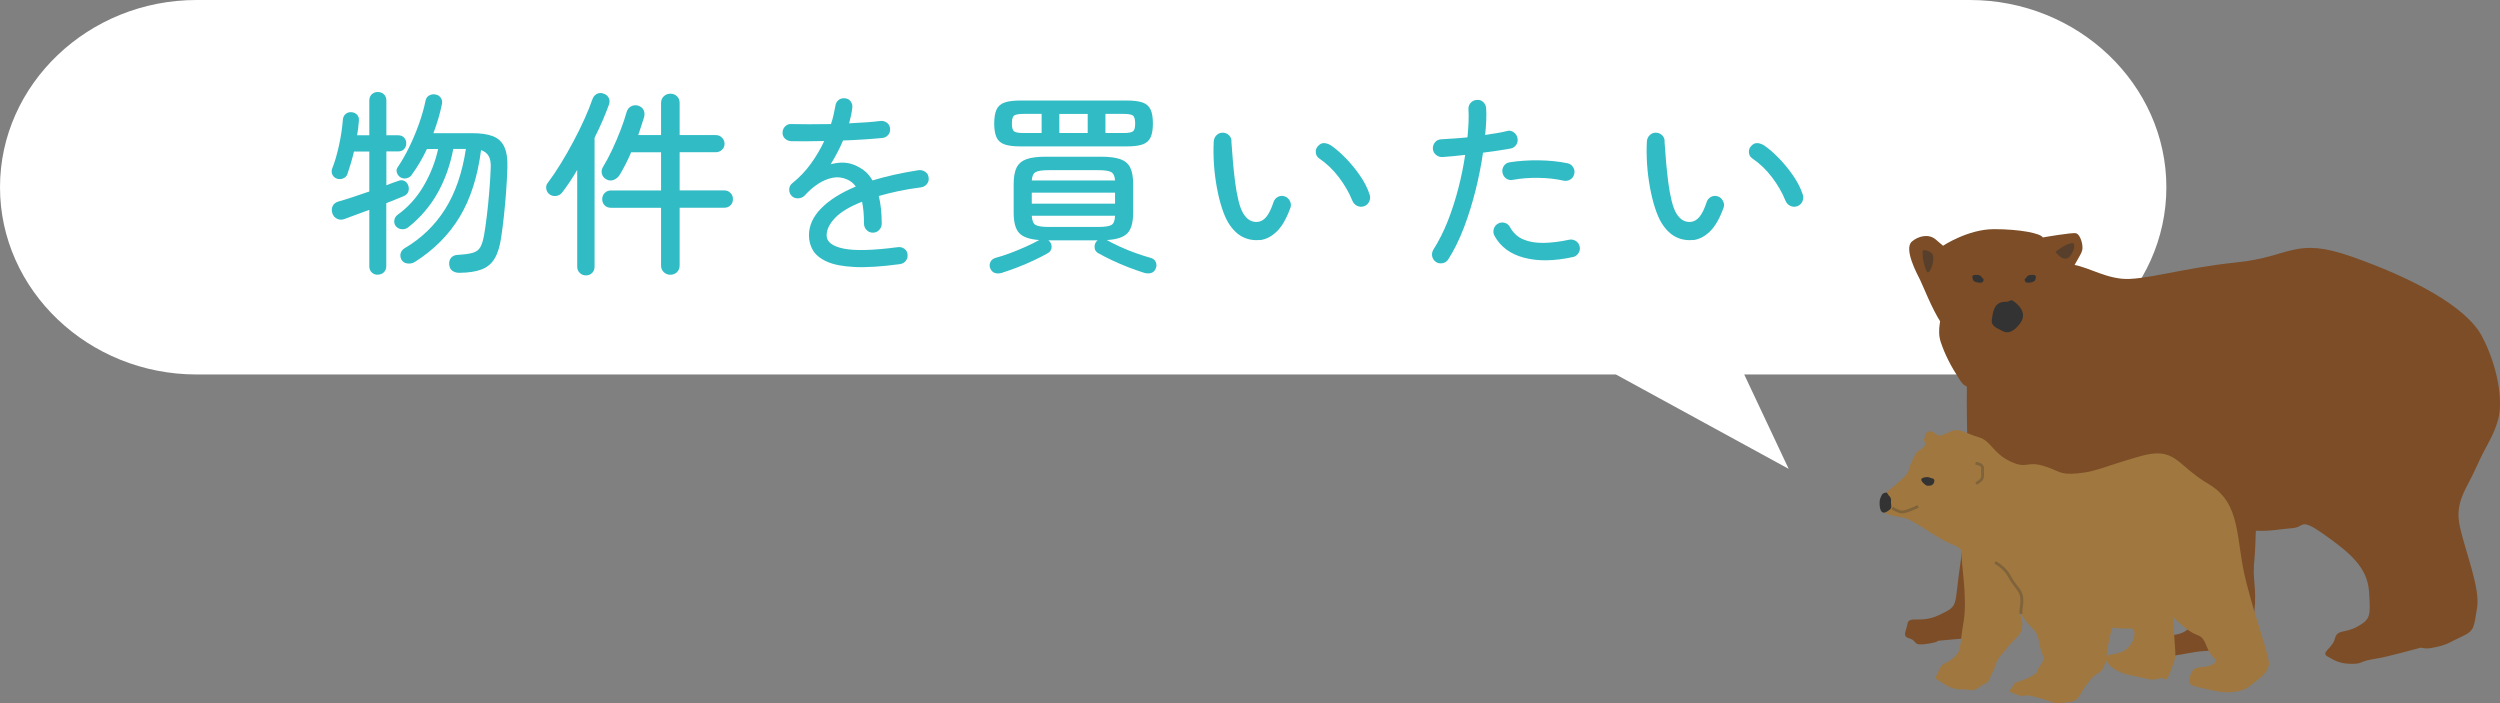<?xml version="1.0" encoding="UTF-8"?>
<svg xmlns="http://www.w3.org/2000/svg" viewBox="0 0 533.16 150">
  <rect x="0" y="0" width="533.16" height="150" fill="#808080" stroke="none"/>
  <defs>
    <style>
      .cls-1 {
        opacity: .3;
      }

      .cls-1, .cls-2 {
        mix-blend-mode: multiply;
      }

      .cls-1, .cls-2, .cls-3, .cls-4, .cls-5, .cls-6, .cls-7 {
        stroke-width: 0px;
      }

      .cls-1, .cls-2, .cls-5 {
        fill: #333;
      }

      .cls-2 {
        opacity: .5;
      }

      .cls-8 {
        isolation: isolate;
      }

      .cls-3 {
        fill: #7c4d26;
      }

      .cls-4 {
        fill: #30bbc5;
      }

      .cls-6 {
        fill: #a0773e;
      }

      .cls-7 {
        fill: #fff;
      }
    </style>
  </defs>
  <g class="cls-8">
    <g id="_レイヤー_2" data-name="レイヤー 2">
      <g id="_内容" data-name="内容">
        <g>
          <g>
            <path class="cls-7" d="m420.08,0H41.92C18.86,0,0,17.97,0,39.93s18.86,39.93,41.92,39.93h302.69l36.85,20.13-9.48-20.13h48.11c23.06,0,41.92-17.97,41.92-39.93S443.14,0,420.08,0Z"/>
            <g>
              <path class="cls-4" d="m80.56,58.6c-.5,0-.93-.17-1.28-.5-.35-.34-.52-.77-.52-1.3v-12.05c-1.06.39-2.07.76-3.02,1.11-.95.35-1.72.64-2.31.86-.56.2-1.08.17-1.57-.08s-.82-.64-.99-1.18c-.17-.56-.14-1.07.08-1.53.22-.46.63-.78,1.22-.95.81-.22,1.81-.53,2.98-.92,1.18-.39,2.38-.8,3.61-1.22v-8.53h-3.27c-.2.84-.41,1.64-.63,2.39-.22.76-.45,1.46-.67,2.1-.11.53-.38.92-.8,1.15-.42.24-.88.3-1.39.19-.45-.11-.79-.36-1.03-.74-.24-.38-.3-.8-.19-1.28.59-1.46,1.09-3.15,1.51-5.08s.7-3.79.84-5.59c.06-.5.27-.9.63-1.18.36-.28.77-.39,1.22-.34.48.03.87.21,1.18.55.31.34.43.77.38,1.3-.08,1.04-.21,2.06-.38,3.07h2.6v-7.39c0-.56.17-1.01.52-1.34.35-.34.78-.5,1.28-.5.53,0,.97.17,1.32.5.35.34.52.78.52,1.34v7.39h2.52c.53,0,.95.17,1.26.5s.46.74.46,1.22-.15.88-.46,1.22-.73.5-1.26.5h-2.52v7.22c.48-.2.93-.37,1.36-.52.43-.15.82-.29,1.15-.4.48-.2.91-.2,1.3-.02s.67.5.84.94c.17.45.18.89.04,1.32-.14.43-.46.76-.97.99-.45.2-.99.42-1.64.67-.64.25-1.34.53-2.1.84v13.44c0,.53-.18.97-.52,1.3-.35.34-.79.5-1.32.5Zm17.38-.42c-.56,0-1.04-.14-1.45-.42-.41-.28-.64-.73-.69-1.34-.06-.56.08-1.04.4-1.43s.78-.6,1.36-.63c1.43-.08,2.51-.23,3.25-.44.74-.21,1.28-.61,1.62-1.2s.6-1.44.8-2.56c.2-1.09.39-2.45.59-4.07.2-1.62.37-3.34.52-5.15.15-1.81.26-3.51.31-5.1.06-1.09-.08-1.94-.42-2.54-.34-.6-.88-1.03-1.64-1.28-.73,5.66-2.25,10.4-4.56,14.24-2.31,3.84-5.51,7.04-9.59,9.62-.48.28-.99.38-1.55.31-.56-.07-.98-.33-1.26-.78-.25-.48-.31-.94-.19-1.39.13-.45.41-.81.86-1.09,3.58-2.1,6.47-4.89,8.65-8.36,2.18-3.47,3.65-7.74,4.41-12.81h-2.69c-.67,3.5-1.8,6.65-3.38,9.45-1.58,2.8-3.66,5.22-6.24,7.27-.39.31-.85.44-1.36.4-.52-.04-.94-.26-1.28-.65-.28-.39-.39-.82-.31-1.28.07-.46.29-.83.65-1.11,2.24-1.6,4.09-3.64,5.56-6.13,1.47-2.49,2.51-5.14,3.13-7.94h-2.39c-.45.95-.94,1.88-1.47,2.79-.53.91-1.09,1.77-1.68,2.58-.22.42-.58.7-1.07.84-.49.14-.94.1-1.36-.13-.39-.22-.67-.56-.82-1.01-.15-.45-.09-.85.19-1.22.84-1.23,1.64-2.63,2.41-4.2.77-1.57,1.46-3.21,2.08-4.94.62-1.72,1.09-3.39,1.43-5.02.11-.53.38-.91.82-1.13.43-.22.89-.28,1.36-.17.5.11.87.36,1.11.76.24.39.3.83.19,1.3-.2,1.01-.45,2.03-.76,3.07-.31,1.04-.66,2.07-1.05,3.11h8.27c1.85,0,3.32.22,4.43.65,1.11.43,1.91,1.18,2.41,2.25.5,1.06.73,2.53.67,4.41-.06,1.76-.15,3.56-.29,5.38-.14,1.82-.3,3.56-.48,5.21-.18,1.65-.37,3.12-.57,4.41-.28,1.88-.74,3.35-1.39,4.43-.64,1.08-1.56,1.85-2.75,2.31-1.19.46-2.79.71-4.81.73Z"/>
              <path class="cls-4" d="m124.95,58.73c-.5,0-.94-.17-1.3-.52-.36-.35-.55-.79-.55-1.32v-20.66c-.5.87-1.02,1.7-1.55,2.5-.53.8-1.08,1.56-1.64,2.29-.31.42-.72.67-1.24.76-.52.08-.99-.01-1.41-.29-.42-.28-.67-.68-.76-1.2-.08-.52.03-.96.34-1.32.87-1.15,1.77-2.48,2.71-4.01.94-1.53,1.85-3.11,2.73-4.77.88-1.65,1.67-3.25,2.37-4.81.7-1.55,1.26-2.95,1.68-4.18.2-.56.52-.95.97-1.18s.94-.24,1.47-.04c.48.17.83.47,1.05.9.22.43.24.92.04,1.45-.39,1.09-.85,2.23-1.36,3.42-.52,1.19-1.08,2.4-1.7,3.63v27.51c0,.53-.18.97-.52,1.32-.35.35-.79.52-1.32.52Zm18.01-.13c-.53,0-.99-.18-1.39-.55-.39-.36-.59-.84-.59-1.43v-12.31h-10.71c-.53,0-.97-.17-1.32-.52-.35-.35-.52-.79-.52-1.32,0-.5.17-.94.52-1.3.35-.36.79-.55,1.32-.55h10.71v-8.15h-6.38c-.36.87-.76,1.72-1.18,2.54-.42.83-.85,1.6-1.3,2.33-.28.45-.68.78-1.2,1.01-.52.22-1.04.2-1.57-.08-.53-.28-.86-.68-.99-1.2-.13-.52-.05-1,.23-1.45.64-1.04,1.29-2.25,1.95-3.65.66-1.4,1.26-2.81,1.81-4.24.55-1.43.97-2.7,1.28-3.82.17-.56.48-.97.94-1.22s.96-.31,1.49-.17c.56.17.95.48,1.18.92.22.45.27.95.13,1.51-.2.62-.4,1.25-.61,1.91-.21.66-.43,1.31-.65,1.95h4.87v-6.85c0-.59.2-1.06.59-1.43.39-.36.85-.55,1.39-.55.56,0,1.03.18,1.41.55.38.36.57.84.57,1.43v6.85h7.73c.5,0,.94.18,1.3.55.36.36.55.8.55,1.3s-.18.93-.55,1.28c-.36.35-.8.52-1.3.52h-7.73v8.15h9.53c.53,0,.97.18,1.32.55.35.36.52.8.52,1.3,0,.53-.17.97-.52,1.32s-.79.52-1.32.52h-9.53v12.31c0,.59-.19,1.06-.57,1.43-.38.36-.85.55-1.41.55Z"/>
              <path class="cls-4" d="m191.92,56.33c-3.95.53-7.18.74-9.7.61-2.52-.13-4.49-.51-5.9-1.16-1.41-.64-2.4-1.45-2.96-2.42-.56-.97-.84-2.02-.84-3.17,0-2.07.87-4,2.62-5.77,1.75-1.78,4.21-3.32,7.37-4.64-.5-.7-1.12-1.2-1.85-1.51-1.01-.45-2.04-.57-3.11-.36-1.06.21-2.1.65-3.11,1.32-1.01.67-1.95,1.48-2.81,2.44-.36.39-.83.6-1.41.63-.57.03-1.04-.15-1.41-.55-.36-.39-.53-.85-.5-1.39.03-.53.24-.95.63-1.26,1.57-1.26,2.91-2.67,4.03-4.24,1.12-1.57,2.06-3.16,2.81-4.79-1.37.03-2.67.05-3.9.06-1.23.01-2.28,0-3.15-.02-.53-.03-.98-.22-1.34-.57-.36-.35-.53-.79-.5-1.32.03-.53.23-.97.61-1.32.38-.35.83-.5,1.36-.44.98.03,2.21.04,3.7.04s3.04-.01,4.66-.04c.22-.67.41-1.33.55-1.97.14-.64.27-1.26.38-1.85.06-.53.27-.96.65-1.28.38-.32.83-.45,1.36-.4.53.03.95.25,1.26.67.31.42.42.88.34,1.39-.06.53-.15,1.07-.27,1.62-.13.55-.26,1.1-.4,1.66,1.26-.06,2.46-.13,3.61-.21,1.15-.08,2.16-.18,3.02-.29.53-.06,1,.06,1.41.36.41.29.64.71.69,1.24.06.53-.08.99-.4,1.37-.32.38-.73.6-1.24.65-1.12.11-2.41.22-3.86.31-1.46.1-2.97.18-4.53.23-.36.87-.77,1.73-1.22,2.58-.45.85-.92,1.69-1.43,2.5,1.82-.5,3.46-.48,4.91.08.67.25,1.36.63,2.08,1.13s1.36,1.25,1.95,2.23c1.46-.45,3.01-.85,4.66-1.22,1.65-.36,3.37-.69,5.16-.97.53-.06,1.01.06,1.43.36.42.29.66.69.71,1.2.08.53-.04.99-.36,1.39-.32.39-.73.63-1.24.71-1.76.22-3.39.5-4.89.82-1.5.32-2.88.67-4.14,1.03.2.78.35,1.67.46,2.65.11.98.17,2.06.17,3.23,0,.53-.18.99-.55,1.37-.36.38-.81.57-1.34.57s-.98-.19-1.34-.57c-.36-.38-.55-.83-.55-1.37,0-.9-.04-1.73-.1-2.5-.07-.77-.18-1.49-.31-2.16-2.63,1.04-4.55,2.18-5.75,3.44-1.2,1.26-1.81,2.51-1.81,3.74,0,1.37,1.19,2.31,3.57,2.81,2.38.5,6.23.41,11.55-.29.53-.08,1.01.02,1.43.31s.66.71.71,1.24c.06.5-.07.96-.38,1.36-.31.41-.73.64-1.26.69Z"/>
              <path class="cls-4" d="m213.71,58.18c-.59.17-1.1.18-1.53.04-.43-.14-.76-.46-.99-.97-.2-.48-.18-.94.04-1.39.22-.45.6-.74,1.13-.88.95-.25,1.99-.59,3.11-1.01,1.12-.42,2.23-.88,3.32-1.37,1.09-.49,2.04-.96,2.85-1.41-2.04-.14-3.46-.63-4.26-1.47s-1.2-2.28-1.2-4.33v-6.13c0-1.51.21-2.69.63-3.53.42-.84,1.13-1.43,2.12-1.79.99-.35,2.36-.52,4.09-.52h11.8c1.74,0,3.1.18,4.09.52.99.35,1.7.94,2.12,1.79.42.84.63,2.02.63,3.53v6.13c0,2.04-.41,3.49-1.22,4.35-.81.85-2.28,1.34-4.41,1.45.84.48,1.8.96,2.88,1.45,1.08.49,2.18.94,3.32,1.34,1.13.41,2.16.73,3.09.99.56.14.94.43,1.15.88.21.45.22.91.02,1.39-.2.5-.52.83-.97.97-.45.14-.97.13-1.55-.04-.98-.31-2.07-.69-3.27-1.15-1.2-.46-2.38-.97-3.53-1.51-1.15-.55-2.14-1.06-2.98-1.53-.42-.25-.67-.59-.73-1.03-.07-.43,0-.83.19-1.2.11-.2.27-.36.46-.5h-10.54c.2.14.35.31.46.5.22.36.29.76.21,1.2-.08.43-.34.78-.76,1.03-.84.48-1.83.99-2.98,1.53-1.15.55-2.32,1.05-3.53,1.51-1.2.46-2.3.85-3.27,1.15Zm3.86-26.96c-1.4,0-2.51-.14-3.32-.42-.81-.28-1.39-.78-1.72-1.49s-.5-1.7-.5-2.96.17-2.29.5-3,.91-1.21,1.72-1.49c.81-.28,1.92-.42,3.32-.42h22.76c1.43,0,2.54.14,3.34.42.8.28,1.36.78,1.7,1.49s.5,1.72.5,3-.17,2.25-.5,2.96-.9,1.21-1.7,1.49c-.8.28-1.91.42-3.34.42h-22.76Zm.71-2.86h3.86v-4.07h-3.86c-1.06,0-1.74.13-2.04.38s-.44.81-.44,1.68.15,1.39.44,1.64.97.38,2.04.38Zm1.76,10.12h17.76c-.06-.92-.34-1.52-.84-1.79-.5-.27-1.43-.4-2.77-.4h-10.54c-1.34,0-2.27.13-2.77.4-.5.27-.78.86-.84,1.79Zm0,4.96h17.76v-2.35h-17.76v2.35Zm3.61,4.96h10.54c1.4,0,2.34-.14,2.83-.42.49-.28.75-.94.78-1.97h-17.76c.06,1.04.33,1.69.82,1.97.49.28,1.42.42,2.79.42Zm2.27-20.03h6.05v-4.07h-6.05v4.07Zm9.83,0h3.86c1.06,0,1.74-.13,2.04-.38s.44-.8.44-1.64-.15-1.43-.44-1.68-.97-.38-2.04-.38h-3.86v4.07Z"/>
              <path class="cls-4" d="m268.67,51.17c-1.32.14-2.54-.08-3.67-.65-1.13-.57-2.15-1.57-3.04-3-.5-.84-.97-1.92-1.39-3.23-.42-1.32-.78-2.77-1.07-4.37-.29-1.6-.5-3.23-.61-4.91-.11-1.68-.13-3.32-.04-4.91.06-.53.27-.97.65-1.32.38-.35.83-.51,1.36-.48.53.03.97.24,1.32.63.35.39.5.85.44,1.39.11,1.65.22,3.12.34,4.41.11,1.29.26,2.65.44,4.07.18,1.43.42,2.74.71,3.95.29,1.2.64,2.13,1.03,2.77.78,1.29,1.79,1.89,3.02,1.81.73-.06,1.36-.42,1.91-1.09.55-.67,1.06-1.72,1.53-3.15.17-.5.48-.87.94-1.11.46-.24.94-.27,1.45-.1.48.17.84.49,1.09.97.25.48.29.95.13,1.43-.84,2.32-1.82,4.03-2.94,5.1-1.12,1.08-2.32,1.69-3.61,1.83Zm22.21-7.18c-.5.17-.99.13-1.47-.1-.48-.24-.81-.61-1.01-1.11-.7-1.74-1.67-3.41-2.9-5.02-1.23-1.61-2.62-2.93-4.16-3.97-.45-.31-.69-.73-.73-1.28-.04-.55.12-1,.48-1.36.39-.45.83-.66,1.32-.63.49.03.97.2,1.45.5.98.67,2.02,1.57,3.11,2.69,1.09,1.12,2.11,2.35,3.04,3.7.94,1.34,1.63,2.7,2.08,4.07.17.5.14,1-.08,1.49-.22.49-.6.83-1.13,1.03Z"/>
              <path class="cls-4" d="m306.25,55.87c-.45-.31-.72-.71-.82-1.22-.1-.5,0-.98.27-1.43,1.18-1.85,2.2-3.9,3.09-6.15.88-2.25,1.63-4.59,2.25-7.01.62-2.42,1.09-4.77,1.43-7.03-.87.11-1.71.2-2.52.27-.81.07-1.58.13-2.31.19-.53.03-1-.13-1.41-.48-.41-.35-.62-.78-.65-1.28-.03-.53.13-.99.46-1.39s.77-.6,1.3-.63c.78-.06,1.66-.11,2.62-.17.97-.06,1.97-.14,3-.25.11-1.15.19-2.23.23-3.23s.03-1.93-.02-2.77c-.03-.53.13-.99.48-1.37.35-.38.79-.58,1.32-.61.53-.06.99.1,1.36.46.38.36.58.81.61,1.34.06.78.06,1.65.02,2.6-.04.95-.12,1.97-.23,3.07.9-.14,1.74-.27,2.54-.4s1.5-.27,2.12-.44c.5-.14.97-.06,1.41.25.43.31.71.71.82,1.22.11.53.03,1.02-.25,1.45-.28.43-.69.71-1.22.82-.78.14-1.68.29-2.69.44-1.01.15-2.07.3-3.19.44-.36,2.55-.89,5.2-1.57,7.96-.69,2.76-1.51,5.41-2.48,7.96-.97,2.55-2.08,4.82-3.34,6.8-.28.45-.68.73-1.2.84s-1,.03-1.45-.25Zm29.18-1.05c-3.98.87-7.43.92-10.37.15-2.94-.77-5.05-2.33-6.34-4.68-.25-.48-.3-.97-.15-1.47.15-.5.45-.88.9-1.13.45-.25.92-.31,1.43-.17.5.14.88.45,1.13.92.67,1.23,1.62,2.11,2.83,2.62,1.22.52,2.66.76,4.32.74,1.67-.03,3.48-.25,5.44-.67.5-.11.98-.03,1.43.25s.73.69.84,1.22c.11.5.02.97-.27,1.41s-.69.71-1.2.82Zm-2.02-16.3c-1.54-.36-3.3-.56-5.27-.59-1.97-.03-3.8.11-5.48.42-.53.11-1.01.02-1.43-.27-.42-.29-.69-.71-.8-1.24-.11-.5-.02-.98.27-1.43.29-.45.71-.71,1.24-.8,1.99-.31,4.07-.45,6.26-.42,2.18.03,4.23.24,6.13.63.5.11.9.4,1.18.86.28.46.35.94.21,1.45-.11.5-.39.89-.84,1.16-.45.27-.94.34-1.47.23Z"/>
              <path class="cls-4" d="m361.04,51.17c-1.32.14-2.54-.08-3.67-.65-1.13-.57-2.15-1.57-3.04-3-.5-.84-.97-1.92-1.39-3.23-.42-1.32-.78-2.77-1.07-4.37-.29-1.6-.5-3.23-.61-4.91-.11-1.68-.13-3.32-.04-4.91.06-.53.27-.97.65-1.32.38-.35.83-.51,1.36-.48.53.03.97.24,1.32.63.35.39.5.85.44,1.39.11,1.65.22,3.12.34,4.41.11,1.29.26,2.65.44,4.07.18,1.43.42,2.74.71,3.95.29,1.2.64,2.13,1.03,2.77.78,1.29,1.79,1.89,3.02,1.81.73-.06,1.36-.42,1.91-1.09.55-.67,1.06-1.72,1.53-3.15.17-.5.48-.87.94-1.11.46-.24.94-.27,1.45-.1.48.17.84.49,1.09.97.25.48.29.95.13,1.43-.84,2.32-1.82,4.03-2.94,5.1-1.12,1.08-2.32,1.69-3.61,1.83Zm22.21-7.18c-.5.17-.99.13-1.47-.1-.48-.24-.81-.61-1.01-1.11-.7-1.74-1.67-3.41-2.9-5.02-1.23-1.61-2.62-2.93-4.16-3.97-.45-.31-.69-.73-.73-1.28-.04-.55.12-1,.48-1.36.39-.45.83-.66,1.32-.63.49.03.97.2,1.45.5.98.67,2.02,1.57,3.11,2.69,1.09,1.12,2.11,2.35,3.04,3.7.94,1.34,1.63,2.7,2.08,4.07.17.5.14,1-.08,1.49-.22.49-.6.83-1.13,1.03Z"/>
            </g>
          </g>
          <g>
            <g>
              <path class="cls-3" d="m480.79,119.22c-.5,4.36.52,5.89,0,11.09-.52,5.2-1.91,5.02-4.16,7.1-2.25,2.08-4.16.87-9.01,1.73-4.85.87-4.68.87-6.41.69-1.73-.17-2.43-1.91-2.95-3.12-.52-1.21,5.2-.69,7.45-1.91,2.25-1.21,1.04-2.25,1.04-7.8s-2.08-5.37-4.5-9.7c-2.43-4.33-2.6-4.51-6.76-8.84-4.16-4.33-4.33-2.6-8.49-3.81-4.16-1.21-7.8,0-9.88,3.29-2.08,3.29-1.39,11.26-3.46,15.6-2.08,4.33-6.41,7.45-7.8,9.36-1.39,1.91,0,1.39-1.04,2.25-1.04.87-2.25.69-8.32,1.21-6.07.52-1.21.17-5.03.87-3.81.69-2.43-.52-4.16-1.04-1.73-.52-.87-1.21-.52-3.12.34-1.91,2.77,0,6.76-1.91,3.99-1.9,3.29-1.73,4.16-8.32.87-6.58,2.25-14.73,2.08-20.62-.17-5.89-.35-11.78-.35-16.81s.35-1.56-1.56-4.5c-1.91-2.95-3.12-5.37-3.99-7.97-.87-2.6.17-5.55.35-6.41,0,0,23.05-10.4,26.69-10.22,3.64.17,6.93,2.6,11.44,3.12,4.51.52,12.82-2.25,24.61-3.47,11.78-1.21,12.31-5.55,24.61-1.21,12.3,4.33,24.26,10.4,27.73,16.98,3.46,6.59,4.5,13.86,3.46,17.68-1.04,3.81-2.43,5.2-4.68,10.23-2.25,5.02-4.68,7.45-3.47,12.82,1.21,5.37,4.33,13,3.64,17.16-.69,4.16-.52,4.85-3.12,6.07-2.6,1.21-3.12,1.73-5.37,2.25-2.25.52-2.6.35-3.46.17,0,0-7.5,2.03-9.01,2.25-4.66.69-3.12,1.21-5.72,1.21s-3.64-.69-5.2-1.56c-1.56-.87,1.04-1.73,1.56-3.81.52-2.08,2.08-1.04,4.85-2.6,2.77-1.56,2.77-2.25,2.43-7.45-.35-5.2-4.16-8.32-9.53-12.13-5.37-3.81-4.16-1.56-6.76-1.39-2.6.17-4.73.72-7.85.55,0,0-.12,4.43-.3,6.04Z"/>
              <path class="cls-3" d="m441.42,58.61c-.46,1.62.22,7.09-4.88,10.86-5.1,3.77-8.86,5.54-12.19,5.32-3.32-.22-8.42-2.88-10.42-5.98-1.99-3.1-3.77-7.76-4.43-9.09-.67-1.33-3.54-6.65-1.77-8.2,1.3-1.14,3.55-1.77,5.1-.44l1.55,1.33s5.32-3.54,10.86-3.54,9.97.89,10.42,1.77c0,0,6.21-1.11,7.09-.89.89.22,1.55,2.44,1.33,3.55-.22,1.11-2.22,3.77-2.66,5.32Z"/>
              <path class="cls-5" d="m427.68,64.37c1.29,0,.88-.89,2.21.22,1.33,1.11,2.22,2.66.89,4.43-1.33,1.77-2.66,2.22-3.77,1.55-1.11-.67-2.44-.89-2.22-2.44.22-1.55.44-3.77,2.88-3.77Z"/>
              <path class="cls-5" d="m431.99,59.36c.18-.1.32-.68,1-.72.68-.04,1.29-.07,1.19.58-.11.64-.34.92-1.22,1.04-.72.1-.87-.02-1.01-.19-.18-.2-.28-.53.04-.71Z"/>
              <path class="cls-5" d="m422.83,59.36c-.18-.1-.32-.68-1.01-.72-.68-.04-1.29-.07-1.18.58.11.64.34.92,1.22,1.04.72.1.87-.02,1.01-.19.18-.2.28-.53-.04-.71Z"/>
              <path class="cls-2" d="m410.19,53.34s1.9,0,2.09,1.33c.19,1.33-.57,3.42-1.14,3.42s-1.52-4.38-.95-4.76Z"/>
              <path class="cls-2" d="m442.15,51.82s.76.76-.57,2.66c-1.33,1.9-3.23-.76-3.23-.76,0,0,2.28-1.9,3.8-1.9Z"/>
            </g>
            <g>
              <path class="cls-6" d="m421.92,93.22c-2.54-.71-4.04-2.08-5.86-1.21-1.82.87-2.59.95-2.59.95,0,0-1.51-1.34-2.32-.89-.82.45-.53,1.05-.79,1.58-.27.53,1,.9-.47,2.01-1.48,1.11-1,.42-2.06,2.53-1.05,2.11-.32,2.22-2.06,3.85s-1.92,1.61-3.01,2.59c-1.08.98-1.4.56-1.27,2.27.13,1.71-.32,2.22,1.29,2.82,1.61.61,2.4.34,4.01.95,1.61.61,5.89,3.67,8,4.72,2.11,1.05,3.78,1.29,3.57,2.77-.21,1.48,1.3,9.42.38,14.57-.92,5.15-.26,5.81-2,7.45-1.74,1.64-2.38.79-3.22,2.75-.84,1.96-1.16,1.53.05,2.27,1.22.74,2.38,1.85,4.83,1.82,2.46-.03,2.17.68,4.06-.74,1.9-1.43.87.5,2.22-2.32,1.35-2.83.76-2.72,2.35-4.57,1.58-1.85,1.16-1.53,2.48-2.85,1.32-1.32,1.53-1.48,1.77-3.14.24-1.66-1.8-4.59.24-1.66,2.04,2.93,2.88,2.3,3.38,5.38.5,3.09,1.66,2.88.27,4.75-1.4,1.87,0,1.32-2.24,2.51-2.24,1.19-3.33.85-3.67,1.93-.34,1.08-1.82.87.87,1.82,2.69.95.26-.53,4.43.63,4.17,1.16,3.38,1.42,5.31,1.13,1.93-.29,2.83.03,3.85-1.9,1.03-1.93.74-1.22,2.14-3.09,1.4-1.88,2.75-.74,3.32-4.81.58-4.07,1.26-6.23,1.26-6.23,0,0,1.85.27,3.75.16s.98,3.72-1.45,4.88c-2.43,1.16-4.94.24-3.35,2.35q1.59,2.11,5.26,2.82c3.67.71,4.17,1.16,5.75.63,1.58-.53,1.29,1.51,2.48-1.53,1.19-3.04,1.16-2.85.89-6.28-.27-3.43-.11-4.54-.37-5.33-.27-.79-.53-.26,2.51,2.24,3.04,2.51,3.46.87,4.7,4.06,1.24,3.19,3.01,2.69,1.35,3.77-1.66,1.08-3.77.03-4.59,1.8-.82,1.77-.74,2.54.71,2.93,1.45.4,2.19.5,4.57,1.03,2.38.53,5.62.23,7.13-1.06,1.5-1.3,4.17-2.8,4.09-4.89-.08-2.08-2.57-8.47-4.87-17.47-2.3-9-.85-16.53-7.98-20.74-7.13-4.22-6.95-8.15-14.81-5.88-7.87,2.27-9.13,3.23-13.14,3.6-4.01.37-3.7-.53-7.31-1.61-3.62-1.08-3.51.82-7.21-1.03-3.7-1.85-3.91-4.33-6.63-5.09Z"/>
              <path class="cls-1" d="m430.79,131.01l.56-.19c-.11-.33-.06-.7.01-1.21.08-.54.17-1.21.11-2.1-.09-1.11-.65-1.84-1.31-2.69-.41-.54-.88-1.14-1.29-1.94-1.06-2.09-3.19-3.17-3.28-3.22l-.27.53s2.04,1.04,3.01,2.96c.43.84.92,1.47,1.35,2.03.62.8,1.11,1.43,1.18,2.37.06.83-.02,1.43-.1,1.97-.08.55-.15,1.02,0,1.48Z"/>
              <path class="cls-5" d="m412,101.99c-.59-.08-.51-.36-1.43-.21-.52.09-1.26.29-.51,1.11.81.88,1.15.69,1.15.69,0,0,.92.13,1.21-.58.29-.71-.05-.95-.42-1Z"/>
              <path class="cls-1" d="m421.63,103.39l.84-.63c.71-.53.67-1.2.64-1.79-.02-.25-.03-.52,0-.78.2-1.4-1.22-1.61-1.76-1.68l-.08.59c1.14.16,1.33.51,1.25,1.01-.05.32-.03.62-.01.89.04.62.03.96-.4,1.29l-.85.63.36.48Z"/>
              <path class="cls-1" d="m405.47,109.47c.99.14,3.46-1.08,3.74-1.22l-.27-.53c-.99.49-2.78,1.25-3.39,1.16-.84-.12-1.82-.79-1.83-.79l-.34.49s1.1.75,2.08.89Z"/>
              <path class="cls-5" d="m402.3,105.05c-1.03.06-1.03.68-1.29,1.21-.26.53-.23,2.34.27,2.85.47.48,1.08.08,1.72-.4.63-.48.18-1.15.29-1.89.11-.74-.56-1.23-.56-1.23-.09-.08-.23-.55-.43-.54Z"/>
            </g>
          </g>
        </g>
      </g>
    </g>
  </g>
</svg>